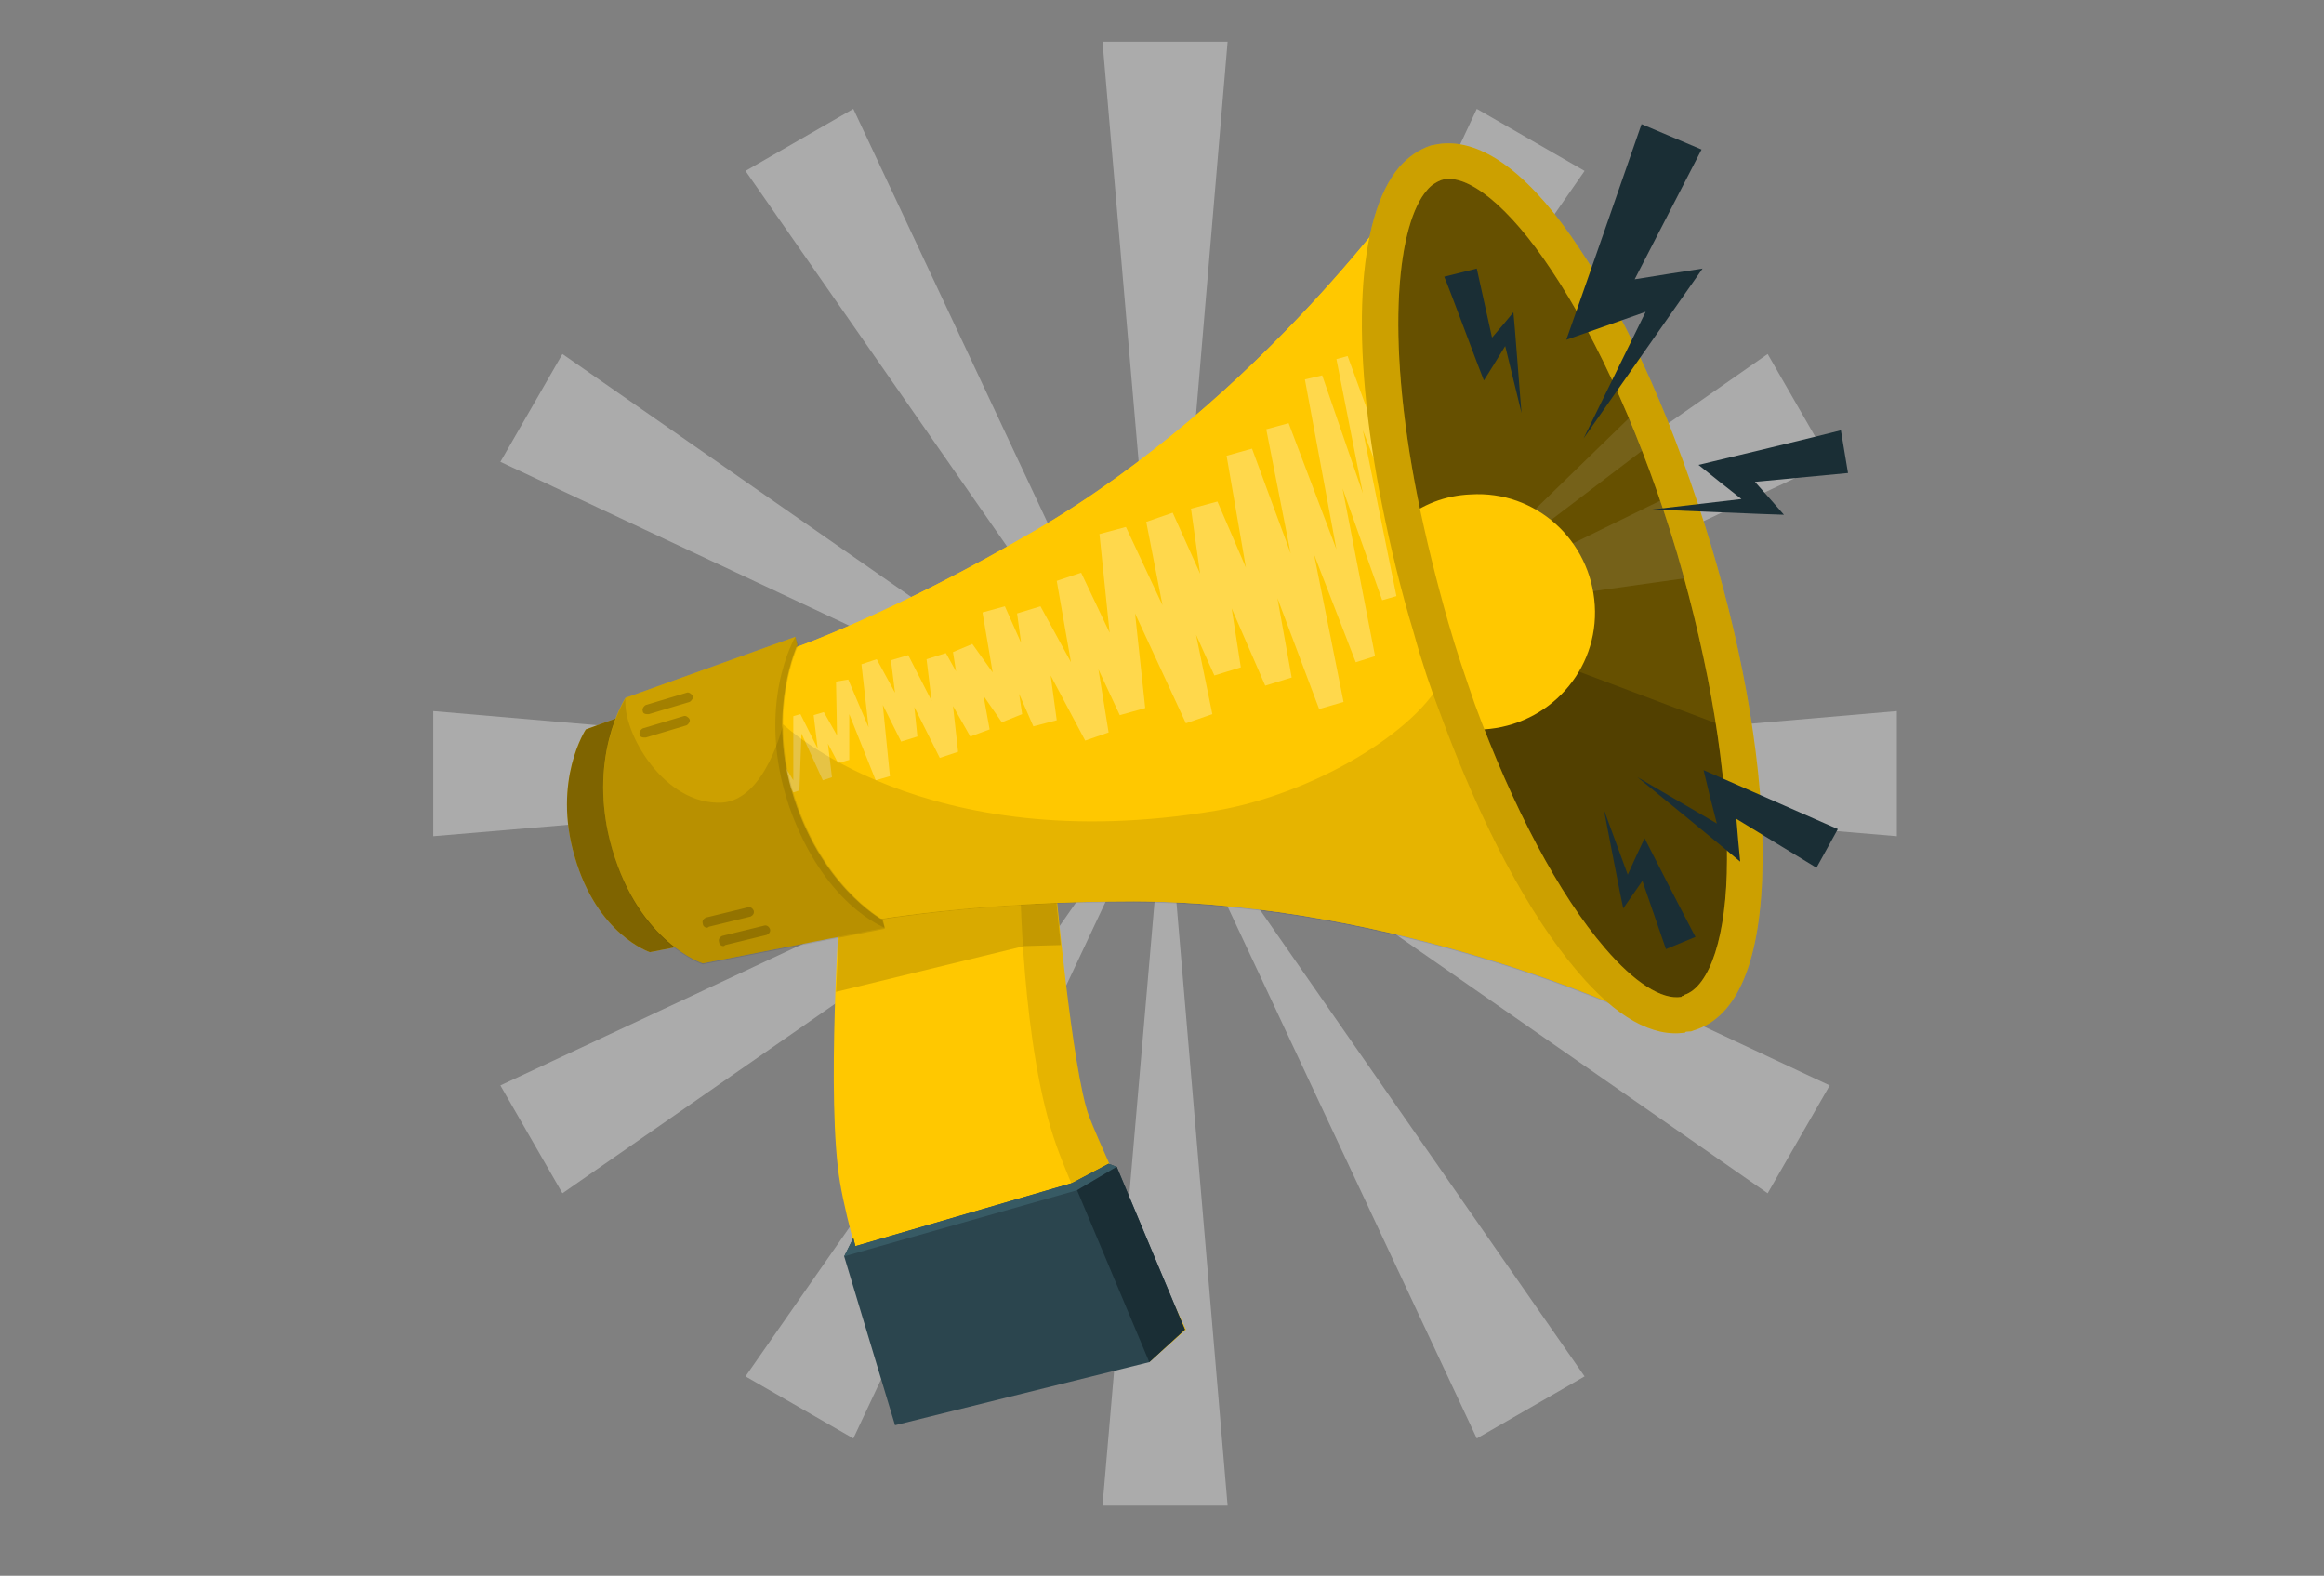 <?xml version="1.0" encoding="utf-8"?>
<!-- Generator: Adobe Illustrator 27.7.0, SVG Export Plug-In . SVG Version: 6.00 Build 0)  -->
<svg version="1.1" id="Capa_1" xmlns="http://www.w3.org/2000/svg" xmlns:xlink="http://www.w3.org/1999/xlink" x="0px" y="0px"
	 viewBox="0 0 228.5 154.9" style="enable-background:new 0 0 228.5 154.9;" xml:space="preserve">
<rect x="0" y="0" width="228.5" height="154.9" fill="#808080" stroke="none"/>
<style type="text/css">
	.st0{opacity:0.4;}
	.st1{fill:#ECECEC;}
	.st2{fill:#FFC800;}
	.st3{opacity:0.5;}
	.st4{opacity:0.1;}
	.st5{fill:#2B454E;}
	.st6{fill:#375A64;}
	.st7{fill:#1A2E35;}
	.st8{opacity:0.15;}
	.st9{opacity:0.3;fill:#FFFFFF;}
	.st10{opacity:0.2;}
	.st11{opacity:0.6;}
	.st12{fill:#FFFFFF;}
</style>
<g class="st0">
	<g>
		<polygon class="st1" points="120.7,4.1 114.6,76.1 108.4,4.1 		"/>
	</g>
	<g>
		<polygon class="st1" points="83.9,10.7 114.6,76.1 73.3,16.8 		"/>
	</g>
	<g>
		<polygon class="st1" points="55.3,34.8 114.6,76.1 49.2,45.4 		"/>
	</g>
	<g>
		<polygon class="st1" points="42.6,69.9 114.6,76.1 42.6,82.2 		"/>
	</g>
	<g>
		<polygon class="st1" points="49.2,106.7 114.6,76.1 55.3,117.3 		"/>
	</g>
	<g>
		<polygon class="st1" points="73.3,135.3 114.6,76.1 83.9,141.4 		"/>
	</g>
	<g>
		<polygon class="st1" points="108.4,148 114.6,76.1 120.7,148 		"/>
	</g>
	<g>
		<polygon class="st1" points="145.2,141.4 114.6,76.1 155.8,135.3 		"/>
	</g>
	<g>
		<polygon class="st1" points="173.8,117.3 114.6,76.1 179.9,106.7 		"/>
	</g>
	<g>
		<polygon class="st1" points="186.5,82.2 114.6,76.1 186.5,69.9 		"/>
	</g>
	<g>
		<polygon class="st1" points="179.9,45.4 114.6,76.1 173.8,34.8 		"/>
	</g>
	<g>
		<polygon class="st1" points="155.8,16.8 114.6,76.1 145.2,10.7 		"/>
	</g>
</g>
<g>
	<g>
		<g>
			<path class="st2" d="M78.9,90.7l-15,2.9c0,0-5.2-1.7-7.4-9.4c-2.2-7.5,1.1-12.5,1.1-12.5l14-5.1l0.2,0.7c0,0-2.4,5.2-0.5,11.9
				c2.2,7.9,7.5,10.7,7.5,10.7L78.9,90.7z"/>
		</g>
		<g class="st3">
			<path d="M78.9,90.7l-15,2.9c0,0-5.2-1.7-7.4-9.4c-2.2-7.5,1.1-12.5,1.1-12.5l14-5.1l0.2,0.7c0,0-2.4,5.2-0.5,11.9
				c2.2,7.9,7.5,10.7,7.5,10.7L78.9,90.7z"/>
		</g>
		<path class="st4" d="M71.6,66.8c0,0-3.4,5.6-0.5,14c2.8,8.2,7.9,10,7.9,10l-0.2-0.6c0,0-5.2-2.9-7.5-10.7
			c-1.9-6.7,0.4-11.8,0.5-11.9L71.6,66.8z"/>
	</g>
	<g>
		<g>
			<path class="st2" d="M113,133.9l3.6-3.2c0,0-7.8-16.5-9.5-20.9c-1.7-4.4-3.4-23.6-3.4-23.6l-3.3,0.1l-4.6,20.7L113,133.9z"/>
			<path class="st4" d="M113,133.9l3.6-3.2c0,0-7.8-16.5-9.5-20.9c-1.7-4.4-3.4-23.6-3.4-23.6l-3.3,0.1l-4.6,20.7L113,133.9z"/>
		</g>
		<path class="st2" d="M82.6,88.6c0,0-1.4,19.6,0,27.7s6.6,22.3,6.6,22.3l23.7-4.8c0,0-7.4-16.6-9-21.1c-3.5-9.7-3.6-26.5-3.6-26.5
			L82.6,88.6z"/>
		<g>
			<polygon class="st5" points="88,140.1 113,133.9 116.5,130.7 109.8,114.7 109,114.4 105.4,116.3 84.1,122.5 83.9,121.7 83,123.5 
							"/>
			<polygon class="st6" points="83,123.5 105.9,117 109.8,114.7 109,114.4 105.4,116.3 84.1,122.5 83.9,121.7 			"/>
			<polygon class="st7" points="105.9,117 113,133.9 116.5,130.7 109.8,114.7 			"/>
		</g>
		<path class="st8" d="M104.3,92.9l-3.6,0.1l-18.5,4.5c0.2-5,0.5-8.8,0.5-8.8l17.7-2.4l3.3-0.1C103.6,86.1,103.9,89.1,104.3,92.9z"
			/>
	</g>
	<path class="st2" d="M138.9,17.8c0,0-14.7,21.3-37.2,34.4c-13.7,8-23.5,11.5-24.5,11.8c0,0-6.1,3.2-3.4,15.2
		C77.5,91,84.4,90.7,84.4,90.7c1-0.2,11.3-2.1,27.1-2.1c26,0.1,49.4,11.1,49.4,11.1c0,0,0-0.1,0.1-0.1c-4.7-1.7-10.3-9.8-15-21.4
		c-0.3-0.7-0.6-1.5-0.9-2.3c-1.7-4.5-3.3-9.4-4.6-14.7c-1.5-5.2-2.6-10.3-3.4-15c-0.1-0.8-0.3-1.6-0.4-2.4c-1.8-12.4-1-22.2,2.2-26
		C139,17.9,139,17.8,138.9,17.8z"/>
	<path class="st2" d="M138.9,17.8c0,0-14.7,21.3-37.2,34.4c-13.7,8-23.5,11.5-24.5,11.8c0,0-4.8,2.6-4,11.5c0,0.1,0,0.2,0,0.3
		c0.1,1.1,0.3,2.2,0.6,3.4C77.5,91,84.4,90.7,84.4,90.7c1-0.2,11.3-2.1,27.1-2.1c26,0.1,49.4,11.1,49.4,11.1l0.1-0.1
		c-4.7-1.7-10.3-9.8-15-21.4c-0.3-0.7-0.6-1.5-0.9-2.3c-1.7-4.5-3.3-9.4-4.6-14.7c-0.6-2.1-1.1-4.1-1.6-6.2c0,0,0,0,0-0.1
		c-0.1-0.6-0.3-1.1-0.4-1.7c-0.3-1.4-0.6-2.8-0.9-4.2c-0.2-1-0.4-1.9-0.5-2.9c-0.1-0.8-0.3-1.6-0.4-2.4c-0.1-0.9-0.3-1.8-0.4-2.7
		c-0.1-0.7-0.2-1.5-0.2-2.2c0-0.4-0.1-0.8-0.1-1.1c-0.8-9.5,0.2-16.8,2.9-20C139,17.9,139,17.8,138.9,17.8z"/>
	<path class="st9" d="M134.6,33.6l-0.4,0.1l0,0l3.3,15L132.5,35l-1.1,0.3l2.6,13.2l-4-11.6l-1.7,0.4l3.1,16.7l-4.7-12.4l-2.2,0.6
		l2.4,12.2l-3.8-10.3l-2.5,0.7l1.9,11l-2.8-6.5l-2.6,0.7l0.9,6.4l-2.7-6l-2.6,0.9l1.6,8.2l-3.6-7.7l-2.6,0.7l1,9.7l-2.8-5.9
		l-2.4,0.8l1.4,8l-3-5.5l-2.3,0.7l0.4,2.9l-1.6-3.6l-2.2,0.6l1,5.9l-2-2.8l-1.9,0.8L94,66l-1-1.8l-1.9,0.6l0.5,4.1l-2.3-4.5
		l-1.7,0.5l0.4,3.2l-1.8-3.3l-1.5,0.5l0.7,6.2l-2-4.7L82.2,67l0.1,5.3L81,70l-1,0.3l0.4,3.3l-1.7-3.4l-0.7,0.2l0,6.3l-3.3-5.4
		l-0.4,0.1l-0.2,5.5l-0.9-1.4c0,0.1,0,0.2,0,0.3l0.8,1.4l0.2,0l0.4-5.1l3.4,5.8l0.6-0.2l0.2-5.6l2.1,4.6l0.9-0.3l-0.4-3.3l1,1.9
		l1.1-0.3l0-4.5l2.6,6.5l1.4-0.4l-0.7-7l1.8,3.6l1.6-0.5l-0.3-2.9l2.5,5l1.8-0.6l-0.5-4.5l1.7,3l1.9-0.7l-0.6-3.3l1.8,2.6l2-0.8
		l-0.3-2l1.4,3.2l2.3-0.6l-0.6-4.4l3.4,6.4L109,72l-1-6.2l2.1,4.5l2.5-0.7l-1-9.3l5,10.8l2.6-0.9l-1.6-7.8l1.8,4l2.6-0.8l-0.9-5.8
		l3.3,7.6l2.6-0.8l-1.4-7.8l4.1,10.9l2.4-0.7l-2.9-14.5l4.1,10.6l1.9-0.6l-3.2-16.5l3.9,11l1.4-0.4L134,42.3l5,12.9l0,0
		c0,0,0,0,0-0.1c-0.1-0.6-0.3-1.1-0.4-1.7c-0.3-1.4-0.6-2.8-0.9-4.2c-0.2-1-0.4-1.9-0.5-2.9c-0.1-0.8-0.3-1.6-0.4-2.4
		c-0.1-0.9-0.3-1.8-0.4-2.7l-1-4.3c0.3,0.7,0.5,1.4,0.8,2.1c0-0.4-0.1-0.8-0.1-1.1L134.6,33.6z"/>
	<g>
		<g>
			<path class="st2" d="M87,91.2l-17.9,3.5c0,0-6.2-2-8.9-11.2c-2.6-8.9,1.3-14.9,1.3-14.9l16.7-6l0.2,0.8c0,0-2.9,6.2-0.6,14.2
				c2.7,9.4,8.9,12.8,8.9,12.8L87,91.2z"/>
		</g>
		<g class="st10">
			<path d="M87,91.2l-17.9,3.5c0,0-6.2-2-8.9-11.2c-2.6-8.9,1.3-14.9,1.3-14.9l16.7-6l0.2,0.8c0,0-2.9,6.2-0.6,14.2
				c2.7,9.4,8.9,12.8,8.9,12.8L87,91.2z"/>
		</g>
		<path class="st4" d="M78.2,62.6c0,0-4,6.7-0.6,16.7C81,89,87,91.2,87,91.2l-0.2-0.8c0,0-6.2-3.4-8.9-12.8c-2.3-8,0.5-14,0.6-14.2
			L78.2,62.6z"/>
		<g class="st10">
			<path d="M63.6,70.2c-0.2,0-0.4-0.1-0.4-0.3c-0.1-0.2,0.1-0.5,0.3-0.6l4-1.2c0.2-0.1,0.5,0.1,0.6,0.3c0.1,0.2-0.1,0.5-0.3,0.6
				l-4,1.2C63.7,70.2,63.7,70.2,63.6,70.2z"/>
			<path d="M63.3,72.5c-0.2,0-0.4-0.1-0.4-0.3c-0.1-0.2,0.1-0.5,0.3-0.6l4-1.2c0.2-0.1,0.5,0.1,0.6,0.3c0.1,0.2-0.1,0.5-0.3,0.6
				l-4,1.2C63.4,72.5,63.4,72.5,63.3,72.5z"/>
		</g>
		<g class="st10">
			<path d="M69.5,91.2c-0.2,0-0.4-0.2-0.4-0.4c-0.1-0.3,0.1-0.5,0.3-0.6l4.1-1c0.3-0.1,0.5,0.1,0.6,0.3c0.1,0.3-0.1,0.5-0.3,0.6
				l-4.1,1C69.6,91.2,69.5,91.2,69.5,91.2z"/>
			<path d="M71.1,93c-0.2,0-0.4-0.2-0.4-0.4c-0.1-0.3,0.1-0.5,0.3-0.6l4.1-1c0.3-0.1,0.5,0.1,0.6,0.3c0.1,0.3-0.1,0.5-0.3,0.6
				l-4.1,1C71.2,93,71.2,93,71.1,93z"/>
		</g>
	</g>
	<path class="st4" d="M161,99.7l-0.1,0.1c0,0-23.4-11-49.4-11.1c-12.1-0.1-21,1.1-24.9,1.7c0.1,0.1,0.2,0.1,0.2,0.1l0.2,0.8
		l-17.9,3.5c0,0-6.2-2-8.9-11.2c-2.6-8.9,1.3-14.9,1.3-14.9C61.2,72,65.3,79.2,71,78.9c4.3-0.3,6-7.7,6-7.7s13.8,13.3,42.5,8.5
		c9.5-1.6,20-7.8,22.5-13.3c1,3.4,2.1,6.7,3.2,9.7c0.3,0.8,0.6,1.5,0.9,2.3C150.7,89.9,156.3,98,161,99.7z"/>
	<g>
		<g>
			<path class="st2" d="M138.9,17.6c0.7-0.8,1.4-1.3,2.3-1.5c7.2-2.1,18.5,14.8,25.4,37.9c6.9,23.1,6.6,43.5-0.5,45.6
				c-0.1,0-0.3,0.1-0.4,0.1c0,0-0.1,0-0.1,0c-2.6,0.4-5.8-1.6-9.1-5.4c-4.5-5.3-9.2-14-13.1-24.5c-1-2.6-1.8-5.3-2.7-8.1
				c-1.3-4.2-2.3-8.4-3.1-12.3C134.7,34.3,135.1,22,138.9,17.6z"/>
			<path class="st11" d="M138.9,17.6c0.7-0.8,1.4-1.3,2.3-1.5c7.2-2.1,18.5,14.8,25.4,37.9c6.9,23.1,6.6,43.5-0.5,45.6
				c-0.1,0-0.3,0.1-0.4,0.1c0,0-0.1,0-0.1,0c-2.6,0.4-5.8-1.6-9.1-5.4c-4.5-5.3-9.2-14-13.1-24.5c-1-2.6-1.8-5.3-2.7-8.1
				c-1.3-4.2-2.3-8.4-3.1-12.3C134.7,34.3,135.1,22,138.9,17.6z"/>
			<path class="st10" d="M170.6,71.8l-30.3-11.4c0.1,0.4,0.2,0.9,0.4,1.3c0.8,2.8,1.7,5.5,2.7,8.1c3.9,10.6,8.6,19.3,13.1,24.5
				c3.3,3.8,6.5,5.8,9.1,5.4c0,0,0.1,0,0.1,0c0.1,0,0.3-0.1,0.4-0.1C171.3,98,172.9,86.7,170.6,71.8z"/>
			<g class="st4">
				<path class="st12" d="M167.4,56.6l-27,3.8v0l24.5-12c0.6,1.8,1.2,3.7,1.8,5.6C166.9,54.8,167.1,55.7,167.4,56.6z"/>
				<path class="st12" d="M162.9,43.2l-22.6,17.2l21.2-20.6C162,40.8,162.5,42,162.9,43.2z"/>
			</g>
		</g>
		<path class="st2" d="M138,51.1c1.8-1.5,4.1-2.4,6.6-2.5c6.4-0.4,11.8,4.5,12.2,10.9c0.4,6.4-4.5,11.8-10.9,12.2
			c-0.7,0-1.5,0-2.2-0.1c-1-2.6-1.8-5.3-2.7-8.1C139.8,59.2,138.8,55.1,138,51.1z"/>
		<g>
			<path class="st2" d="M142.1,14.1c4-0.2,8.6,3.3,13.3,10.5c4.9,7.3,9.4,17.6,12.8,28.9c3.4,11.3,5.2,22.4,5.1,31.2
				c-0.1,9.6-2.4,15.3-6.8,16.6c-0.2,0.1-0.3,0.1-0.5,0.1c-0.1,0-0.3,0-0.3,0.1c-3.2,0.5-6.8-1.5-10.6-6
				c-4.8-5.6-9.5-14.5-13.4-25.1c-1-2.6-1.9-5.3-2.7-8.2c-1.3-4.3-2.3-8.5-3.1-12.5c-3.2-16-2.5-28.4,1.7-33.3
				c0.9-1,1.9-1.7,3.1-2.1C141.2,14.2,141.7,14.1,142.1,14.1z M165.4,97.9c0.1,0,0.1,0,0.2-0.1c2.5-0.8,4.2-5.8,4.2-13.3
				c0.1-8.4-1.7-19.1-4.9-30.1c-3.3-11-7.7-20.9-12.4-27.9c-4.1-6.2-8.3-9.6-10.8-8.8c-0.5,0.2-1,0.5-1.4,1l0,0
				c-2.8,3.2-4.2,13.8-0.9,30.3c0.8,3.9,1.8,8,3,12.2c0.8,2.8,1.7,5.4,2.6,8c3.7,10.1,8.3,18.8,12.8,24c2.9,3.4,5.6,5.1,7.5,4.8
				L165.4,97.9z"/>
			<path class="st10" d="M142.1,14.1c4-0.2,8.6,3.3,13.3,10.5c4.9,7.3,9.4,17.6,12.8,28.9c3.4,11.3,5.2,22.4,5.1,31.2
				c-0.1,9.6-2.4,15.3-6.8,16.6c-0.2,0.1-0.3,0.1-0.5,0.1c-0.1,0-0.3,0-0.3,0.1c-3.2,0.5-6.8-1.5-10.6-6
				c-4.8-5.6-9.5-14.5-13.4-25.1c-1-2.6-1.9-5.3-2.7-8.2c-1.3-4.3-2.3-8.5-3.1-12.5c-3.2-16-2.5-28.4,1.7-33.3
				c0.9-1,1.9-1.7,3.1-2.1C141.2,14.2,141.7,14.1,142.1,14.1z M165.4,97.9c0.1,0,0.1,0,0.2-0.1c2.5-0.8,4.2-5.8,4.2-13.3
				c0.1-8.4-1.7-19.1-4.9-30.1c-3.3-11-7.7-20.9-12.4-27.9c-4.1-6.2-8.3-9.6-10.8-8.8c-0.5,0.2-1,0.5-1.4,1l0,0
				c-2.8,3.2-4.2,13.8-0.9,30.3c0.8,3.9,1.8,8,3,12.2c0.8,2.8,1.7,5.4,2.6,8c3.7,10.1,8.3,18.8,12.8,24c2.9,3.4,5.6,5.1,7.5,4.8
				L165.4,97.9z"/>
		</g>
	</g>
</g>
<g>
	<path class="st7" d="M181.7,46.5l-11.6,1.1l0.7-2.2L174,49l1.4,1.6c-1,0-11.7-0.5-13.1-0.5c0,0,11.1-1.3,11.1-1.3l-0.6,1.5l-3.8-3
		l-2-1.6c1.7-0.4,12.1-2.9,14-3.4L181.7,46.5L181.7,46.5z"/>
	<path class="st7" d="M145.2,26.4l1.9,8.6l-1.7-0.3l2.4-2.8l1-1.2c0.1,0.8,0.7,8.9,0.8,9.9c0,0-2-8.2-2-8.2l1.2,0.3l-1.9,3.1l-1,1.6
		c-0.5-1.2-3.3-8.8-3.9-10.2L145.2,26.4L145.2,26.4z"/>
	<path class="st7" d="M167.3,14.7L159,30.8l-2.3-2.7l7.5-1.2l3.2-0.5c-0.9,1.3-10.5,15-11.7,16.7l7.6-15.5l1.5,2l-7.1,2.5l-3.7,1.3
		c0.9-2.5,6.4-18.3,7.4-21.2L167.3,14.7L167.3,14.7z"/>
	<path class="st7" d="M178.6,85.3l-10-6.1l1.9-1.4l0.4,4.8l0.2,2.1c-0.8-0.7-9.1-7.5-10.1-8.3c0,0,9.6,5.6,9.6,5.6l-1.3,0.9
		l-1.2-4.7l-0.6-2.5c1.6,0.7,11.4,5,13.2,5.8L178.6,85.3L178.6,85.3z"/>
	<path class="st7" d="M163.8,93.3l-2.9-8.4l1.7,0.1l-2.1,3l-0.9,1.3c-0.2-0.8-1.7-8.7-1.9-9.7c0,0,2.9,7.9,2.9,7.9l-1.2-0.1l1.5-3.3
		l0.8-1.7c0.6,1.2,4.3,8.4,5,9.7L163.8,93.3L163.8,93.3z"/>
</g>
</svg>

